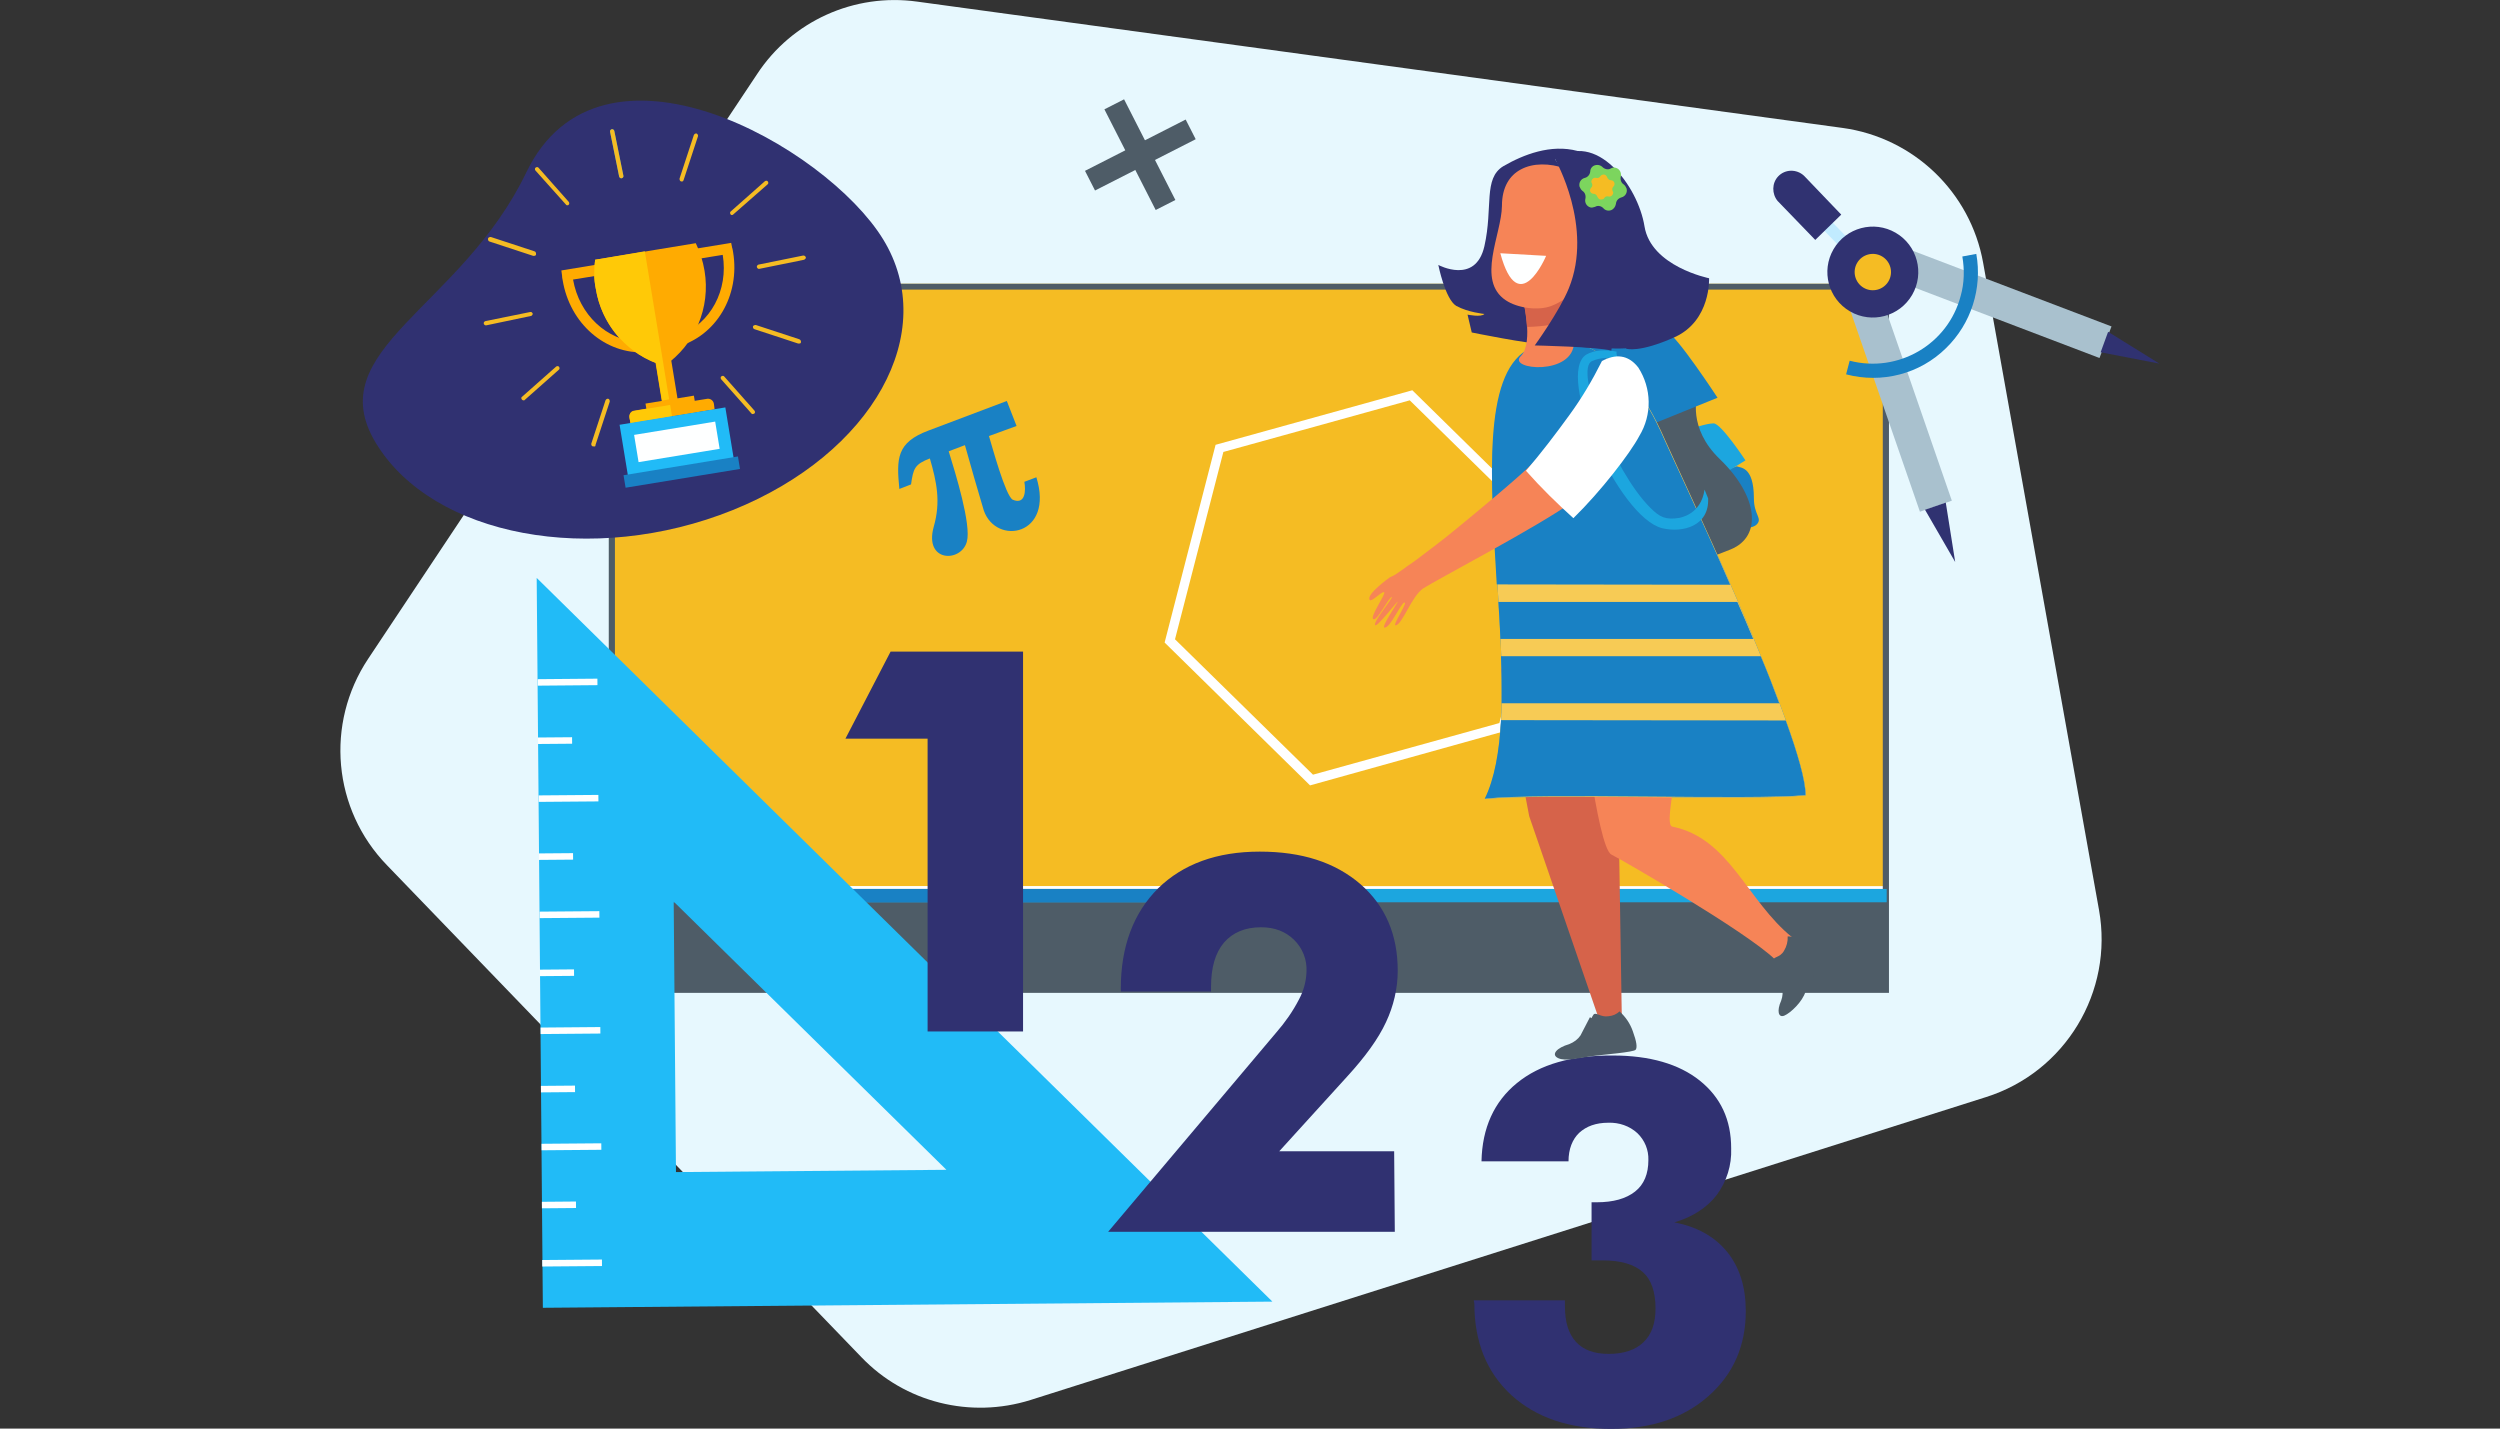 <?xml version="1.0" encoding="UTF-8"?> <!-- Generator: Adobe Illustrator 24.2.0, SVG Export Plug-In . SVG Version: 6.00 Build 0) --> <svg xmlns="http://www.w3.org/2000/svg" xmlns:xlink="http://www.w3.org/1999/xlink" version="1.1" id="Layer_1" x="0px" y="0px" viewBox="0 0 770 440" style="enable-background:new 0 0 770 440;" xml:space="preserve"><rect x="0" y="0" width="770" height="440" fill="#333333" stroke="none"/> <style type="text/css"> .st0{fill:#E7F8FE;} .st1{fill:#F5BC23;} .st2{fill:#FFFFFF;} .st3{fill:#4E5C67;} .st4{fill:#1CA6DF;} .st5{fill:#1981C4;} .st6{fill:#21BBF7;} .st7{fill:#303171;} .st8{fill:#D6634A;} .st9{fill:#F68457;} .st10{fill:#F7CB55;} .st11{fill:#7CD55E;} .st12{fill:#FEFFFF;} .st13{fill:#FFAB01;} .st14{fill:#FFC907;} .st15{fill-rule:evenodd;clip-rule:evenodd;fill:#1981C4;} .st16{fill:#A9C1CE;} .st17{fill:#303271;} .st18{fill:#C1EBFF;} </style> <g> <path class="st0" d="M233.2,22.8L113.4,202.9c-13.3,20-10.9,46.4,5.8,63.6L265.3,418c13.4,14,33.6,19,52.1,13.2l294.3-93.3 c24.4-7.7,39.3-32.4,34.8-57.6L610.8,80.9c-3.9-21.7-21.4-38.5-43.3-41.5l-285-38.9C263.1-2.2,243.9,6.5,233.2,22.8z"></path> <rect x="188.5" y="87.4" class="st1" width="392.5" height="216.6"></rect> <rect x="188.6" y="273" class="st2" width="392.3" height="31"></rect> <rect x="189.2" y="273" class="st2" width="391.9" height="4.1"></rect> <rect x="189.2" y="273" class="st2" width="183.1" height="4.1"></rect> <path class="st3" d="M581.8,305.8H187.5V87.4h394.3V305.8z M189.4,303.9h390.5V89.2H189.4V303.9z"></path> <rect x="188.6" y="273.8" class="st3" width="392.3" height="31"></rect> <rect x="189.2" y="273.8" class="st4" width="391.9" height="4.1"></rect> <rect x="189.2" y="273.8" class="st5" width="183.1" height="4.1"></rect> <path class="st6" d="M167.2,402.8l224.7-1.9L165.3,178L167.2,402.8z M208.2,361l-0.7-83.3l84,82.6L208.2,361z"></path> <rect x="167" y="388" transform="matrix(1 -8.202679e-03 8.202679e-03 1 -3.185 1.458)" class="st2" width="18.4" height="2"></rect> <rect x="166.9" y="370.1" transform="matrix(1 -8.551696e-03 8.551696e-03 1 -3.167 1.486)" class="st2" width="10.5" height="2"></rect> <rect x="166.8" y="352.2" transform="matrix(1 -8.202679e-03 8.202679e-03 1 -2.891 1.455)" class="st2" width="18.4" height="2"></rect> <rect x="166.6" y="334.4" transform="matrix(1 -8.202679e-03 8.202679e-03 1 -2.745 1.421)" class="st2" width="10.5" height="2"></rect> <rect x="166.5" y="316.4" transform="matrix(1 -8.551696e-03 8.551696e-03 1 -2.708 1.514)" class="st2" width="18.4" height="2"></rect> <rect x="166.3" y="298.6" transform="matrix(1 -8.202679e-03 8.202679e-03 1 -2.451 1.418)" class="st2" width="10.5" height="2"></rect> <rect x="166.2" y="280.7" transform="matrix(1 -8.202679e-03 8.202679e-03 1 -2.304 1.448)" class="st2" width="18.4" height="2"></rect> <rect x="166" y="262.8" transform="matrix(1 -8.202679e-03 8.202679e-03 1 -2.158 1.414)" class="st2" width="10.5" height="2"></rect> <rect x="165.9" y="244.9" transform="matrix(1 -8.202679e-03 8.202679e-03 1 -2.011 1.444)" class="st2" width="18.4" height="2"></rect> <rect x="165.7" y="227.1" transform="matrix(1 -8.202679e-03 8.202679e-03 1 -1.865 1.41)" class="st2" width="10.5" height="2"></rect> <rect x="165.6" y="209.1" transform="matrix(1 -8.551696e-03 8.551696e-03 1 -1.79 1.502)" class="st2" width="18.4" height="2"></rect> <path class="st7" d="M285.7,317.7v-90.2h-25.3l13.9-26.8h40.8v117L285.7,317.7L285.7,317.7z"></path> <path class="st7" d="M429.6,379.4h-88.3l51.8-61.4c2.7-3.1,5.1-6.5,7-10.2c1.4-2.6,2.2-5.5,2.3-8.5c0.2-3.7-1.2-7.3-3.9-9.9 c-2.6-2.5-5.9-3.8-10.1-3.8c-4.9,0-8.7,1.6-11.4,4.7c-2.7,3.2-4,7.7-4,13.7v1.4h-27.8v-0.8c0-13.1,3.9-23.4,11.5-31 c7.7-7.5,18.1-11.3,31.3-11.3c13,0,23.2,3.3,31,10c7.7,6.7,11.5,15.6,11.5,26.7c0,5.5-1.3,10.9-3.6,15.8c-2.4,5.2-6.5,10.8-12,16.8 l-20.9,23h35.4L429.6,379.4z"></path> <path class="st7" d="M453.9,400.5H482v1.8c0,4.9,1.1,8.5,3.4,11c2.3,2.5,5.6,3.7,10.1,3.7c4.6,0,8.2-1.2,10.7-3.6 c2.5-2.4,3.7-5.8,3.7-10.4c0-5.1-1.3-8.9-3.9-11.2c-2.7-2.4-6.8-3.6-12.4-3.6c-0.9,0-1.6,0-2,0c-0.5,0-0.9,0-1.4,0v-17.9h1.6 c5.1,0,9-1.1,11.8-3.3s4.1-5.5,4.1-9.7c0.1-3.1-1.1-6.1-3.4-8.3c-2.4-2.2-5.6-3.3-8.9-3.2c-3.9,0-6.8,1.1-9,3.1 c-2.1,2-3.3,5-3.3,8.8h-26.8c0.2-10.3,3.9-18.4,10.9-24.1c7.1-5.8,16.9-8.6,29.6-8.5c11.3,0,20.3,2.6,26.7,7.7 c6.5,5.2,9.7,12.1,9.7,20.9c0.2,5.2-1.4,10.2-4.4,14.3c-3,3.9-7.4,6.8-13.1,8.5c6.9,1.3,12.3,4.3,16.2,9c3.9,4.8,5.8,10.9,5.8,18.3 c0,10.8-3.9,19.5-11.5,26.2c-7.7,6.8-17.7,10.1-30,10.1c-12.9,0-23.1-3.5-30.7-10.4c-7.6-7-11.4-16.4-11.4-28.2L453.9,400.5 L453.9,400.5z"></path> <path class="st2" d="M403.5,241.9l-44.8-44l15.7-60.9l60.6-16.8l44.8,44L464.1,225L403.5,241.9z M400.3,132.7l-23.5,6.5l-14.9,57.7 l42.5,41.7l57.4-15.9l14.9-57.7l-42.5-41.7L400.3,132.7"></path> <path class="st5" d="M470.5,107.9c12.8-7.6,30.3-0.2,42.3,27.5c2.8,6.5,43.2,91.1,43.4,109.6c-17.2,1.7-81.7-0.7-98.8,1.1 C473,214.2,446,122.3,470.5,107.9z"></path> <path class="st5" d="M535,143.6c0.7,0.6,5.2-0.4,5.2,9.9c0,5.1,2.7,6.1,0.9,8c-1.8,1.9-7.5,0.8-7.5,0.8l-6-16.1L535,143.6z"></path> <path class="st4" d="M520.8,132.1c0,0,4.7-1.7,7-1.7s9.8,11.4,9.8,11.4l-8.3,5.1L520.8,132.1z"></path> <path class="st3" d="M522.8,121.8c0,0-3.2,9.9,6.9,19.6c11.9,11.5,13.1,23.8,3.4,27.8s-14.9,4.9-17.8,2.2 c-1.5-1.4-10.8-19.3-19.2-35.7L522.8,121.8z"></path> <path class="st5" d="M513.4,102.2c2.9,0.9,15.6,20.3,15.6,20.3l-32.8,13.3c-7.4-14.6-22.8-31.1-22.8-31.1S506.1,100,513.4,102.2z"></path> <path class="st8" d="M462.3,206l8.7,45.4l21,61.1c0,0,6.8,7.5,8.4,6.9c1.7-0.6-0.7-5.2-0.9-7.1l-0.9-56.2l-2.6-65.3L462.3,206z"></path> <path class="st9" d="M497.6,193.4c32.9,8.1,12.5,60.3,17.5,61.2c17.7,3.6,22.9,22.8,36.9,34.1c-0.8,4.1,0.6,8.3-5.3,6.8 c-8.9-8.6-47-30.6-50.4-32.3c-4.4-2.2-9.7-49.6-9.7-49.6L497.6,193.4z"></path> <path class="st10" d="M470.5,107.9c12.8-7.6,30.3-0.2,42.3,27.5c2.8,6.5,43.2,91.1,43.4,109.6c-17.2,1.7-81.7-0.7-98.8,1.1 C473,214.2,446,122.3,470.5,107.9z"></path> <path class="st5" d="M462.3,202.1c0.2,5,0.2,9.9,0.2,14.5H548c-1.7-4.6-3.6-9.5-5.7-14.5H462.3z"></path> <path class="st5" d="M532.9,180.1c-9.6-22.1-19-41.7-20.3-44.8c-11.9-27.6-29.4-35.1-42.3-27.5c-13.6,8-11.2,39.9-9.3,72.2 L532.9,180.1z"></path> <path class="st5" d="M461.5,185.4c0.2,3.8,0.5,7.6,0.6,11.4h77.9c-1.6-3.8-3.2-7.6-4.9-11.4L461.5,185.4L461.5,185.4z"></path> <path class="st5" d="M462.3,221.8c-0.5,9.6-2,18.1-5,24.2c17.2-1.9,81.6,0.5,98.8-1.1c0-4.4-2.4-12.8-6.1-23L462.3,221.8z"></path> <path class="st4" d="M526.1,153.5l-1.1-2.7c-1.1,7.8-7.6,8.6-7.7,8.7c-4.3,0.7-6.1-0.2-9-3.1c-11.5-11.4-23.6-43-17.9-45.2 c2.4-1.1,5.4-1.2,8.3-0.7l-0.2-0.2c-0.5-0.5-0.7-1.2-0.6-2c-3.5-0.7-6.8-0.5-9.3,0.9c-9.7,6,9.8,50.2,23.4,53.5 C518.3,164.2,526.5,162,526.1,153.5z"></path> <path class="st3" d="M498.8,311.5c-0.9,0.9-2.1,1.4-3.4,1.5c-2.4,0.4-3.8-1.4-4.6-0.5c-0.2,0.4-0.5,0.7-0.6,1.1l-0.5-0.3l-2.9,5.6 c-0.8,1.2-2,2.1-3.5,2.7c-3.8,1.1-5.7,3.2-3.4,4.3s6.8-0.1,10.3-0.6c3.6-0.5,13.1-1.2,13.6-2c0.5-0.7,0.3-2.4-0.9-5.7 C502.1,315.3,500.7,313.2,498.8,311.5z"></path> <path class="st3" d="M558,290.9c-3.1-2.4-7.4-2.5-7.4-2.5c0.1,1.5-0.3,3.1-1.1,4.4c-1.3,2.4-3.7,1.7-3.3,3.3 c0.1,0.3,0.3,0.8,0.5,1.4l-0.5,0.1l2.6,6.5l0,0c0.4,1.4,0.3,2.7-0.2,4.1c-1.4,3.1-0.9,5.4,1,4.6c1.9-0.8,5.6-4.3,6.5-7.4 c1-3.3,5.8-9.3,5.8-10.2C561.8,294.3,560.8,293,558,290.9z"></path> <path class="st7" d="M443,81.6c0,0,11.5,6.2,14.2-5.8S456.8,55,463,51.2c6.2-3.6,14.7-6.9,22.9-4.7c1.7,0.5-6.9,2.6-6.9,2.6 s31.9,46.6,32.4,54c0.5,7.4-30.6,2.9-35.6,2.9c-4.9,0-22.5-3.6-22.5-3.6l-1.3-5.5c0,0,4.2,0.9,5.2-0.2c0,0-5.1-0.5-8.7-2.5 C445.1,92.1,443,81.6,443,81.6z"></path> <path class="st9" d="M468.9,91.3c0,0,3.7,14.2-0.5,18.4c-4.3,4.2,16.4,6.2,16.4-4.4c0-3.8-2.7-19.9-2.7-19.9L468.9,91.3z"></path> <path class="st8" d="M484,98.4c-3.3,1.4-8.8,2.2-13.7,2.3c-0.2-3.1-0.7-6.3-1.4-9.3l13.1-5.9C482,85.4,483.2,92.5,484,98.4z"></path> <path class="st9" d="M468.4,52.2c-3.4,1.8-5.8,5.4-5.8,11.2c-0.1,8.8-8,23,1.2,29.1c3.6,2.4,10,3.3,14.1,1.7 c5.5-2.2,9.4-6.4,12.4-11.3c3.8-6.1,12.7-6.5,3.3-22C488.8,52.5,475.9,48.1,468.4,52.2z"></path> <path class="st7" d="M479,49.1c0,0,11.9,20.8,4.2,39.7c-2.9,7.1-10.5,17.6-10.5,17.6s19.4,0.4,23.6,1.6l2-17.8l2.6,17.2 c0,0,3.9,1.4,15-3.6c11.1-5.1,10.5-18.1,10.5-18.1s-17.9-3.6-19.9-16C504.5,57.2,491.5,39.9,479,49.1z"></path> <path class="st11" d="M491.3,63.7L491.3,63.7c0.8-0.5,1.9-0.3,2.6,0.5l0,0c0.8,0.9,2.3,0.9,3.1,0c0.4-0.4,0.6-0.9,0.7-1.4l0,0 c0.1-1,0.7-1.7,1.7-2l0,0c1.2-0.3,1.9-1.5,1.6-2.7c-0.2-0.5-0.5-1-0.9-1.3l0,0c-0.8-0.5-1.1-1.5-0.9-2.4l0,0 c0.3-1.2-0.4-2.4-1.5-2.7c-0.5-0.2-1.1-0.1-1.6,0.2l0,0c-0.8,0.5-1.9,0.2-2.6-0.5l0,0c-0.8-0.8-2.3-0.8-3.1,0 c-0.4,0.4-0.6,0.9-0.6,1.4l0,0c-0.1,1-0.8,1.8-1.7,2l0,0c-1.2,0.3-1.9,1.5-1.6,2.7c0.2,0.5,0.5,1,0.9,1.3l0,0 c0.8,0.5,1.1,1.5,0.9,2.4l0,0c-0.3,1.2,0.4,2.4,1.6,2.7C490.2,64,490.7,63.9,491.3,63.7z"></path> <path class="st1" d="M494.1,61L494.1,61c0.3-0.5,0.8-0.6,1.3-0.5l0,0c0.6,0.2,1.2-0.2,1.4-0.8c0.1-0.3,0.1-0.6-0.1-0.8l0,0 c-0.2-0.5-0.2-1,0.2-1.4l0,0c0.5-0.5,0.5-1.2,0-1.7c-0.2-0.2-0.5-0.3-0.8-0.3l0,0c-0.5,0-0.9-0.4-1.1-0.9l0,0 c-0.2-0.6-0.8-1-1.4-0.8c-0.3,0.1-0.5,0.2-0.7,0.5l0,0c-0.3,0.5-0.8,0.6-1.3,0.5l0,0c-0.6-0.2-1.2,0.2-1.4,0.8 c-0.1,0.3-0.1,0.6,0.1,0.8l0,0c0.2,0.5,0.2,1-0.2,1.4l0,0c-0.5,0.5-0.5,1.2,0,1.6c0.2,0.2,0.5,0.3,0.8,0.3l0,0 c0.5,0,0.9,0.4,1.1,0.9l0,0c0.2,0.6,0.8,1,1.4,0.8C493.8,61.4,494,61.2,494.1,61z"></path> <path class="st9" d="M448.5,162.9c-4.2,3.5-8.3,6.5-12.1,9.4c-1,0.8-2,1.4-3,2.1c-0.6,0.5-1.2,0.9-1.8,1.3 c-1.1,0.8-2.2,1.6-3.5,2.1c0,0-7.6,5.4-6.2,7c0.6,0.7,3.6-2.7,4.4-2.4s-4.6,7.7-3.3,8.3c1.2,0.6,4.5-6.3,5.6-6.8 c1.1-0.5-5.6,7.4-5.1,8.6c0.5,1.1,7.2-7.9,7-7.1c-0.2,0.5-5.1,7.7-4.1,7.9c1.8,0.2,4.8-7.1,6.1-7.7c1.4-0.5-3.7,7-2.7,7 c2,0.1,5-9.1,8.6-11.4c3.8-2.5,35.9-19.3,46-26.7l-11.8-12.3C467.4,147.4,453.5,158.8,448.5,162.9z"></path> <path class="st2" d="M504.6,113.2c-3.2-4.1-7.1-4.2-11.2-2c-2.9,5.8-6.2,11.4-10,16.6c-4.2,5.8-8.7,11.7-13.4,17.2 c4.6,5.2,9.5,10,14.6,14.6c8.5-8.3,17.5-20,20.3-25.3C508.9,127.7,508.7,119.6,504.6,113.2z"></path> <path class="st12" d="M462.1,78l14.1,0.8C476.2,78.9,467.7,98.8,462.1,78z"></path> <path class="st7" d="M225.7,157.1c-43.2,17.4-92.4,8.2-109.9-20.6S142,95,162.1,53.1c22.8-47.4,92.3-8.1,109.9,20.6 C289.6,102.4,268.8,139.7,225.7,157.1z"></path> <rect x="199.1" y="123" transform="matrix(0.987 -0.162 0.162 0.987 -17.623 35.158)" class="st13" width="15.1" height="5.1"></rect> <path class="st13" d="M183.3,80c-0.4,3-0.4,6,0.2,8.9c1.8,11.4,10,20.6,21.1,23.8c9.5-6.5,14.3-18,12.4-29.3 c-0.5-3-1.4-5.8-2.7-8.5L183.3,80z"></path> <path class="st13" d="M200.6,108.4l-1.7,0.1c-12.4,0.7-23.4-8.8-25.6-22.2c-0.1-0.5-0.2-0.9-0.2-1.5l-0.2-1.5l23-3.8L200.6,108.4 L200.6,108.4z M176.5,86.1c1.9,10.9,10.5,18.8,20.3,19.2l-3.6-21.9L176.5,86.1z"></path> <path class="st13" d="M206.9,107.4l-4.7-28.8l23-3.8l0.3,1.5c0.2,0.5,0.2,1,0.3,1.4c2.2,13.3-5.2,25.8-17.2,29.1L206.9,107.4 L206.9,107.4z M205.9,81.2l3.6,22c9.3-3.6,14.9-13.8,13.1-24.7L205.9,81.2L205.9,81.2z"></path> <rect x="202.7" y="106.5" transform="matrix(0.987 -0.162 0.162 0.987 -16.185 34.799)" class="st13" width="4.9" height="20.2"></rect> <path class="st13" d="M220.1,126.1l-0.2-1.6c-0.1-1-0.9-1.7-1.9-1.7l0,0l-22.8,3.7c-1,0.2-1.5,1.2-1.3,2.2l0.3,1.6L220.1,126.1z"></path> <path class="st14" d="M183.3,80c-0.4,3-0.4,6,0.2,8.9c1.7,10.4,8.7,19.1,18.5,22.9l1.9,11.6l2.2-0.4l-2.7-16.5l-4.8-29.1L183.3,80z "></path> <path class="st14" d="M199.1,125.9l-3.9,0.7c-1,0.2-1.5,1.2-1.3,2.2l0.3,1.6l12.8-2.1l-0.6-3.6l-2.2,0.4L199.1,125.9z"></path> <rect x="191.9" y="128" transform="matrix(0.987 -0.162 0.162 0.987 -19.309 35.581)" class="st6" width="33" height="16.3"></rect> <rect x="195.8" y="131.8" transform="matrix(0.987 -0.162 0.162 0.987 -19.303 35.58)" class="st12" width="25.3" height="8.5"></rect> <rect x="192.1" y="143.4" transform="matrix(0.987 -0.162 0.162 0.987 -20.782 35.954)" class="st5" width="35.7" height="3.9"></rect> <path class="st5" d="M191.5,54.9c-0.4,0.1-0.7-0.2-0.8-0.5l0,0l-2.8-13.8c-0.1-0.4,0.2-0.7,0.5-0.8c0.4-0.1,0.7,0.2,0.8,0.5 l2.8,13.8C192.1,54.4,191.9,54.8,191.5,54.9z"></path> <path class="st1" d="M174.9,63.2c-0.2,0.1-0.5,0-0.6-0.2l-9.4-10.5c-0.2-0.3-0.2-0.7,0.1-0.9c0.3-0.2,0.7-0.2,0.9,0.1l9.3,10.5 c0.2,0.3,0.2,0.7-0.1,0.9l0,0C175.1,63.2,175,63.2,174.9,63.2L174.9,63.2z"></path> <path class="st1" d="M164.6,78.8c-0.1,0-0.2,0-0.4,0l-13.4-4.4c-0.4-0.1-0.5-0.5-0.5-0.8c0,0,0,0,0-0.1c0.1-0.4,0.5-0.5,0.8-0.5 h0.1l13.4,4.4c0.4,0.1,0.5,0.5,0.5,0.8v0.1C165.1,78.6,165,78.7,164.6,78.8L164.6,78.8z"></path> <path class="st1" d="M163.6,97.3l-13.8,2.9c-0.4,0.1-0.7-0.2-0.8-0.5c-0.1-0.4,0.2-0.7,0.5-0.8l0,0l13.8-2.8 c0.4-0.1,0.7,0.2,0.8,0.6C164,96.9,163.9,97.2,163.6,97.3L163.6,97.3z"></path> <path class="st1" d="M161.4,123.3c-0.4,0.1-0.7-0.2-0.8-0.5c-0.1-0.2,0-0.5,0.2-0.6l10.5-9.3c0.3-0.2,0.7-0.2,0.9,0.1 c0.2,0.3,0.2,0.7-0.1,0.9l-10.5,9.3C161.6,123.3,161.5,123.3,161.4,123.3L161.4,123.3z"></path> <path class="st1" d="M183,137.5c-0.1,0-0.2,0-0.4,0c-0.4-0.1-0.5-0.5-0.5-0.8l0,0l4.4-13.4c0.2-0.4,0.5-0.5,0.8-0.5l0,0 c0.4,0.1,0.5,0.5,0.5,0.8v0.1l-4.4,13.4C183.5,137.4,183.2,137.6,183,137.5L183,137.5z"></path> <path class="st1" d="M232,127.5c-0.2,0.1-0.5,0-0.6-0.2l-9.3-10.5c-0.2-0.3-0.2-0.7,0.1-0.9c0.3-0.2,0.7-0.2,0.9,0.1l9.3,10.5 c0.2,0.3,0.2,0.7-0.1,0.9C232.3,127.4,232.2,127.4,232,127.5L232,127.5z"></path> <path class="st1" d="M246.2,105.8c-0.1,0-0.2,0-0.4,0l-13.4-4.4c-0.4-0.1-0.5-0.5-0.5-0.8s0.5-0.5,0.8-0.5h0.1l13.4,4.4 c0.4,0.2,0.5,0.5,0.5,0.8l0,0C246.7,105.7,246.5,105.8,246.2,105.8L246.2,105.8z"></path> <path class="st1" d="M247.7,80l-13.8,2.8c-0.4,0.1-0.7-0.2-0.8-0.6c0-0.3,0.2-0.6,0.5-0.7l13.8-2.8c0.4,0,0.7,0.2,0.8,0.6 C248.3,79.5,248,79.8,247.7,80L247.7,80z"></path> <path class="st1" d="M225.6,66.2c-0.2,0.1-0.5,0-0.6-0.2c-0.2-0.3-0.2-0.7,0.1-0.9l0,0l10.5-9.3c0.3-0.2,0.7-0.2,0.9,0.1 c0.2,0.3,0.2,0.7-0.1,0.9l0,0L225.9,66C225.8,66.1,225.7,66.2,225.6,66.2L225.6,66.2z"></path> <path class="st1" d="M210.1,55.9c-0.1,0-0.2,0-0.3,0c-0.4-0.1-0.5-0.5-0.5-0.8V55l4.4-13.4c0.2-0.4,0.5-0.5,0.8-0.5 c0.4,0.2,0.5,0.5,0.5,0.8l-4.4,13.4C210.5,55.7,210.3,55.9,210.1,55.9L210.1,55.9z"></path> <path class="st1" d="M191.5,54.9c-0.4,0.1-0.7-0.2-0.8-0.5l0,0l-2.8-13.8c-0.1-0.4,0.2-0.7,0.5-0.8c0.4-0.1,0.7,0.2,0.8,0.5 l2.8,13.8C192.1,54.4,191.9,54.8,191.5,54.9z"></path> <path class="st15" d="M304.6,134.3c1,3.3,5.1,18.4,7.3,19.6c3.9,1.7,4.1-2.8,3.6-5.5l3.7-1.4c5.6,18-12.4,21.2-16.2,10.2 c-2-6.6-3.9-13.4-5.8-20.1l-5,1.9c2.1,6.8,7,22.6,5.6,27.8c-1.7,6.5-13.3,6.5-10.2-4.6c2.2-7.7,0.9-13.7-1.2-21 c-4.7,1.8-5.1,3.1-5.8,8l-3.6,1.4c-0.9-9.4-0.9-14.3,9-18l24.1-9.1l3,7.7L304.6,134.3z"></path> <rect x="347.7" y="30.2" transform="matrix(0.891 -0.454 0.454 0.891 16.644 164.622)" class="st3" width="6.8" height="34.8"></rect> <rect x="333.8" y="44.3" transform="matrix(0.891 -0.454 0.454 0.891 16.652 164.693)" class="st3" width="34.8" height="6.8"></rect> <rect x="578.9" y="83.5" transform="matrix(0.945 -0.327 0.327 0.945 -7.356 197.698)" class="st16" width="10.4" height="74.4"></rect> <polygon class="st17" points="602.2,173.1 592.9,157 599.3,154.8 "></polygon> <rect x="608.2" y="55.2" transform="matrix(0.356 -0.935 0.935 0.356 308.95 632.796)" class="st16" width="10.4" height="74.4"></rect> <polygon class="st17" points="665.1,112 649.3,102.2 647,108.5 "></polygon> <rect x="561.5" y="56" transform="matrix(0.718 -0.696 0.696 0.718 110.342 411.959)" class="st18" width="3.6" height="27.7"></rect> <ellipse transform="matrix(0.502 -0.865 0.865 0.502 214.703 540.612)" class="st17" cx="576.8" cy="83.9" rx="14" ry="14"></ellipse> <ellipse transform="matrix(0.502 -0.865 0.865 0.502 214.703 540.612)" class="st1" cx="576.8" cy="83.9" rx="5.6" ry="5.6"></ellipse> <path class="st5" d="M599.4,107.2c-8.1,8-19.8,11-30.8,8.1l1.1-4.2c14.9,3.9,30.3-5,34.2-20c1.1-3.9,1.2-8,0.5-12.1l4.3-0.8 C610.6,88.8,607.1,99.7,599.4,107.2z"></path> <path class="st17" d="M555.8,54.3L555.8,54.3l-0.2-0.2l0,0c-2.3-2.1-5.8-2-7.9,0.2c-2,2.1-2,5.4-0.2,7.6l0,0l0.2,0.2l0,0l0,0 l11.4,11.8l8-7.8L555.8,54.3L555.8,54.3z"></path> </g> </svg> 